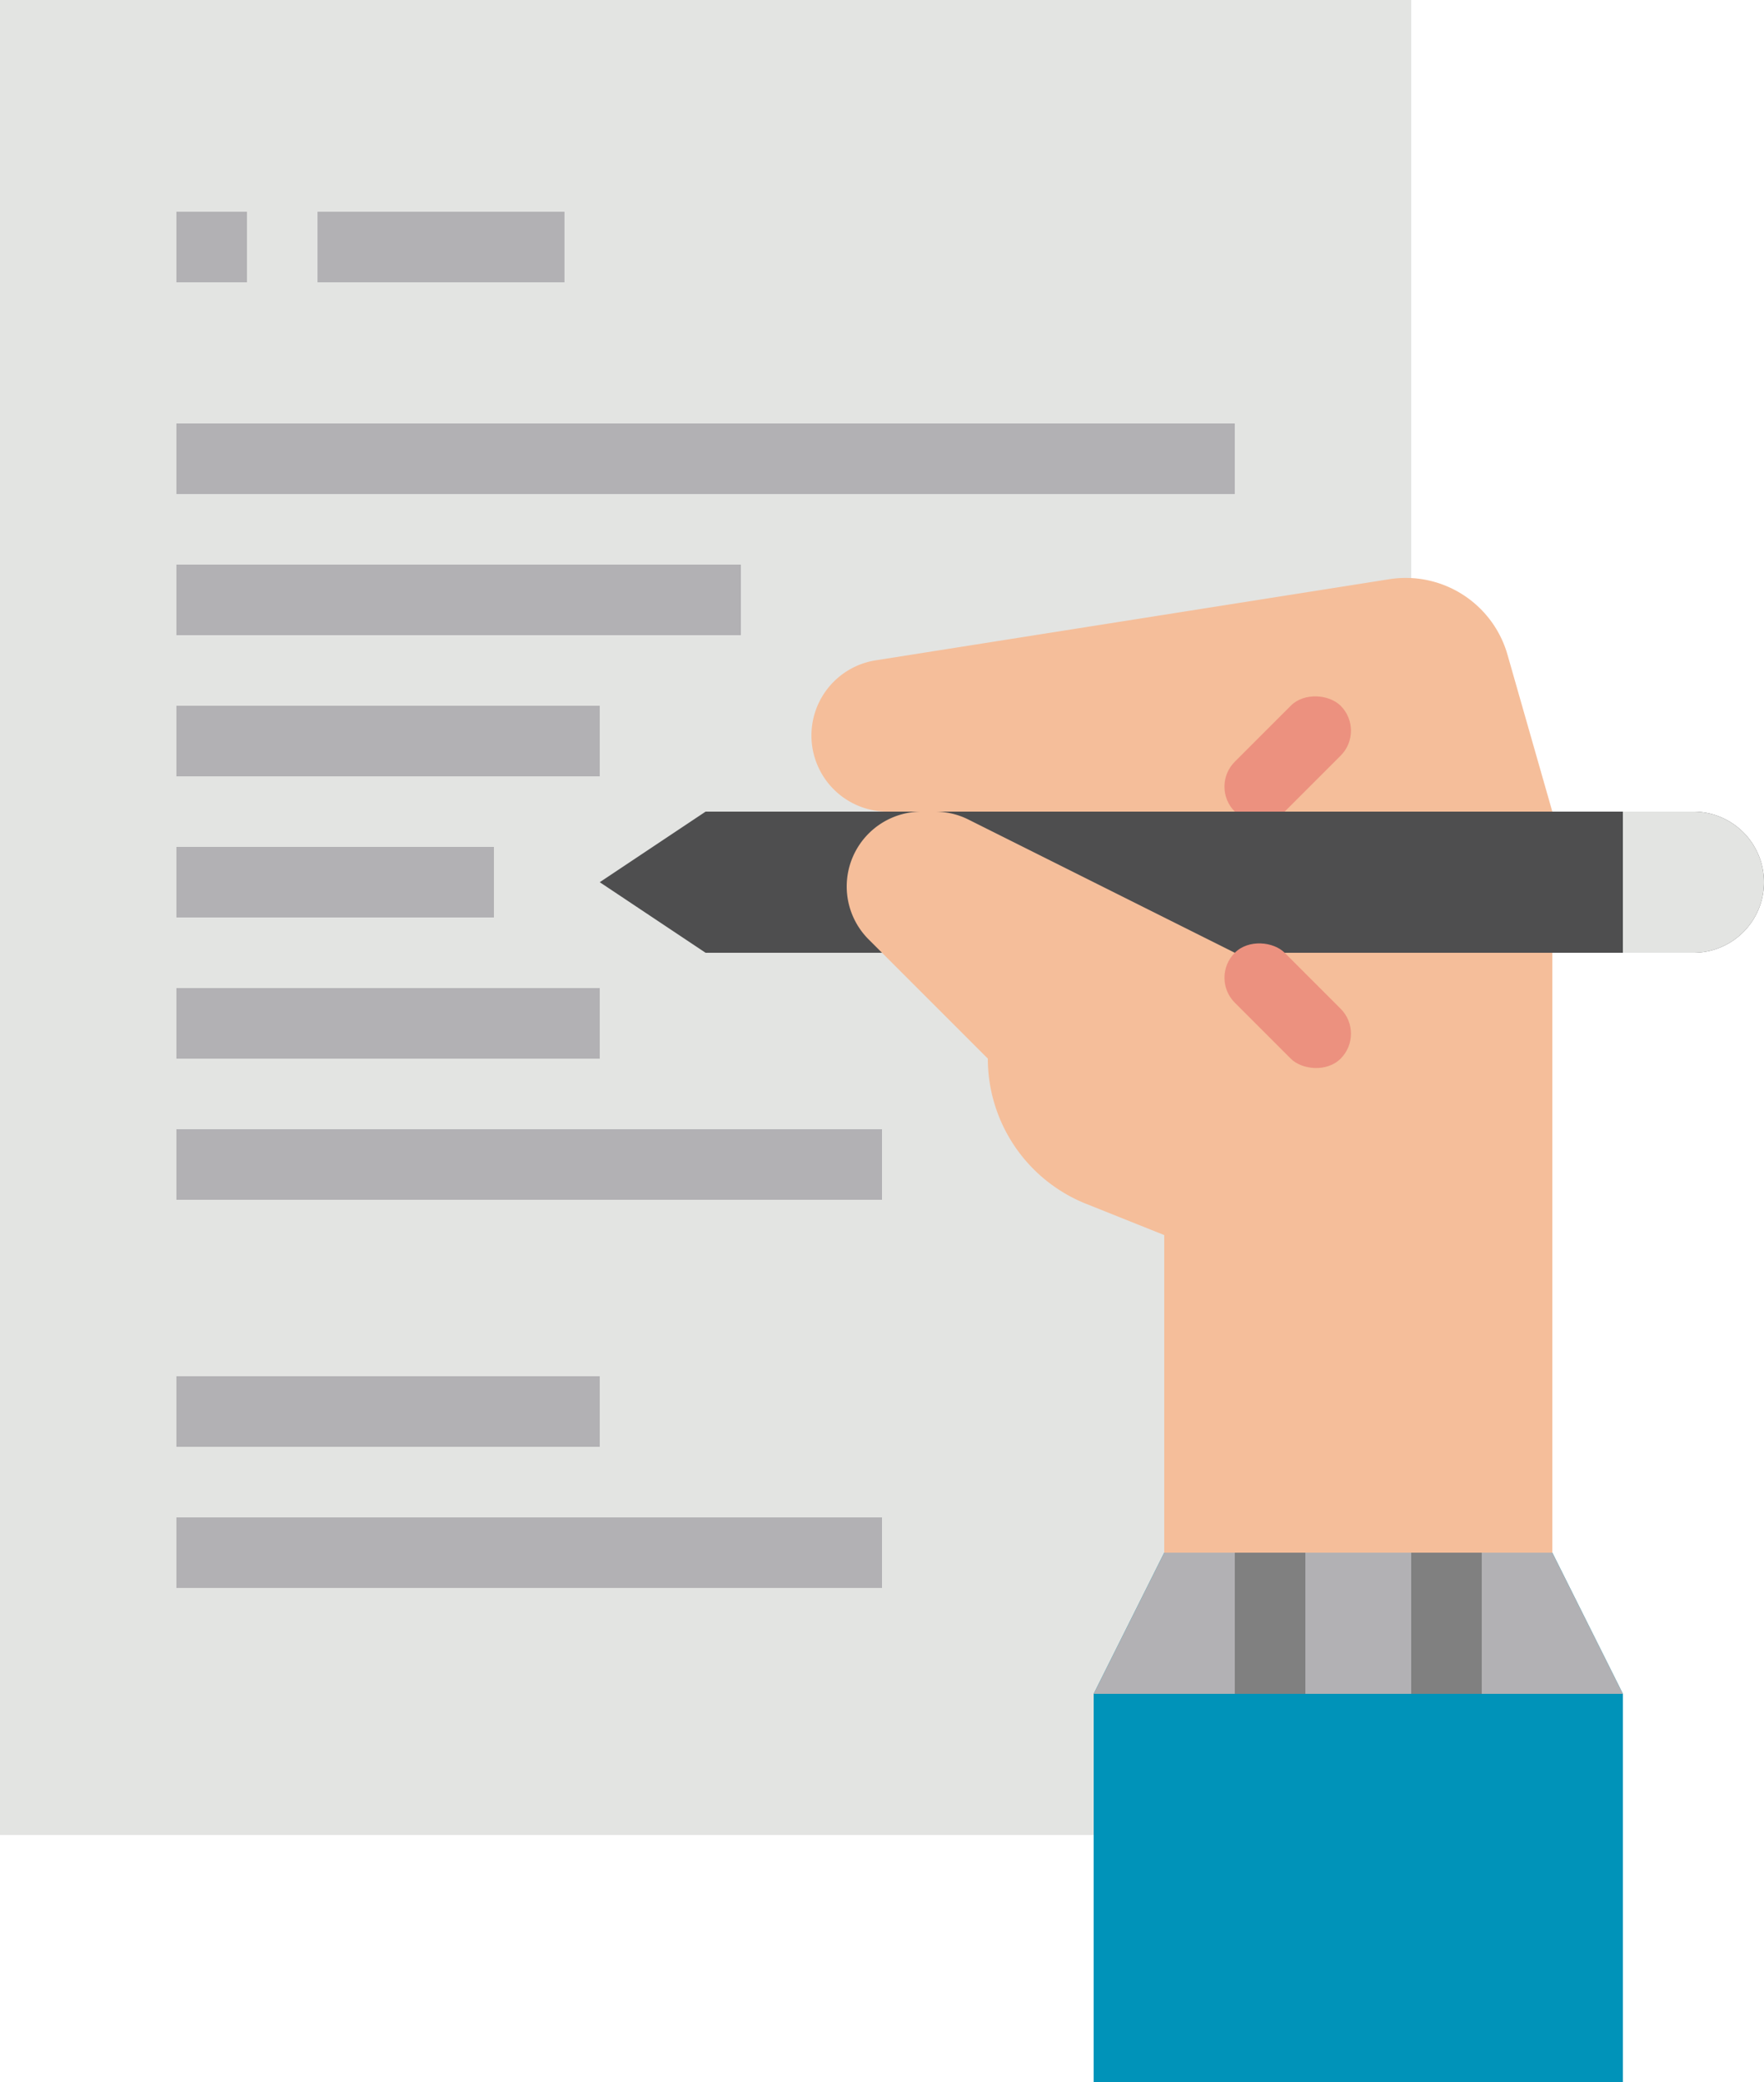 <?xml version="1.0" encoding="UTF-8"?><svg xmlns="http://www.w3.org/2000/svg" xmlns:xlink="http://www.w3.org/1999/xlink" height="472.0" preserveAspectRatio="xMidYMid meet" version="1.0" viewBox="56.0 24.0 400.0 472.0" width="400.0" zoomAndPan="magnify"><g id="change1_1"><path d="M56 24H376V440H56z" fill="#e3e4e2"/></g><g id="change2_1"><path d="M96 72H112V88H96z" fill="#b2b1b4"/></g><g id="change2_2"><path d="M128 72H184V88H128z" fill="#b2b1b4"/></g><g id="change2_3"><path d="M96 120H336V136H96z" fill="#b2b1b4"/></g><g id="change2_4"><path d="M96 152H224V168H96z" fill="#b2b1b4"/></g><g id="change2_5"><path d="M96 183.999H192V199.999H96z" fill="#b2b1b4"/></g><g id="change2_6"><path d="M96 216H168V232H96z" fill="#b2b1b4"/></g><g id="change2_7"><path d="M96 248H191.999V264H96z" fill="#b2b1b4"/></g><g id="change2_8"><path d="M96 280H256V296H96z" fill="#b2b1b4"/></g><g id="change2_9"><path d="M96 336H191.999V352H96z" fill="#b2b1b4"/></g><g id="change2_10"><path d="M96 368H256V384H96z" fill="#b2b1b4"/></g><g id="change3_1"><path d="M408,400H320V208H257.255A17.255,17.255,0,0,1,240,190.745h0A17.257,17.257,0,0,1,254.564,173.7l116.452-18.387a24,24,0,0,1,26.82,17.113L408,208Z" fill="#f5be9a"/></g><g id="change4_1"><rect fill="#ec917f" height="16" rx="8" transform="rotate(-44.998 347.996 196)" width="33.941" x="331.029" y="188"/></g><g id="change5_1"><path d="M216,240l-24-16,24-16H440a16,16,0,0,1,16,16h0a16,16,0,0,1-16,16Z" fill="#4e4e4f"/></g><g id="change1_2"><path d="M456,224h0a16,16,0,0,0-16-16H424v32h16A16,16,0,0,0,456,224Z" fill="#e3e4e2"/></g><g id="change3_2"><path d="M320,304l-17.717-7.087A35.448,35.448,0,0,1,280,264h0l-27.029-27.029a16.972,16.972,0,0,1-4.971-12h0A16.971,16.971,0,0,1,264.971,208h3.023a16.959,16.959,0,0,1,7.589,1.792L336,240l24,24Z" fill="#f5be9a"/></g><g id="change4_2"><rect fill="#ec917f" height="33.941" rx="8" transform="rotate(-45 348 252)" width="16" x="340" y="235.029"/></g><g id="change6_1"><path d="M424 496L424 408 408 376 320 376 304 408 304 496 424 496z" fill="#0093b9"/></g><g id="change2_11"><path d="M424 408L304 408 320 376 408 376 424 408z" fill="#b2b1b4"/></g><g id="change7_1"><path d="M336 376H352V408H336z" fill="#808080"/></g><g id="change7_2"><path d="M376 376H392V408H376z" fill="#808080"/></g></svg>